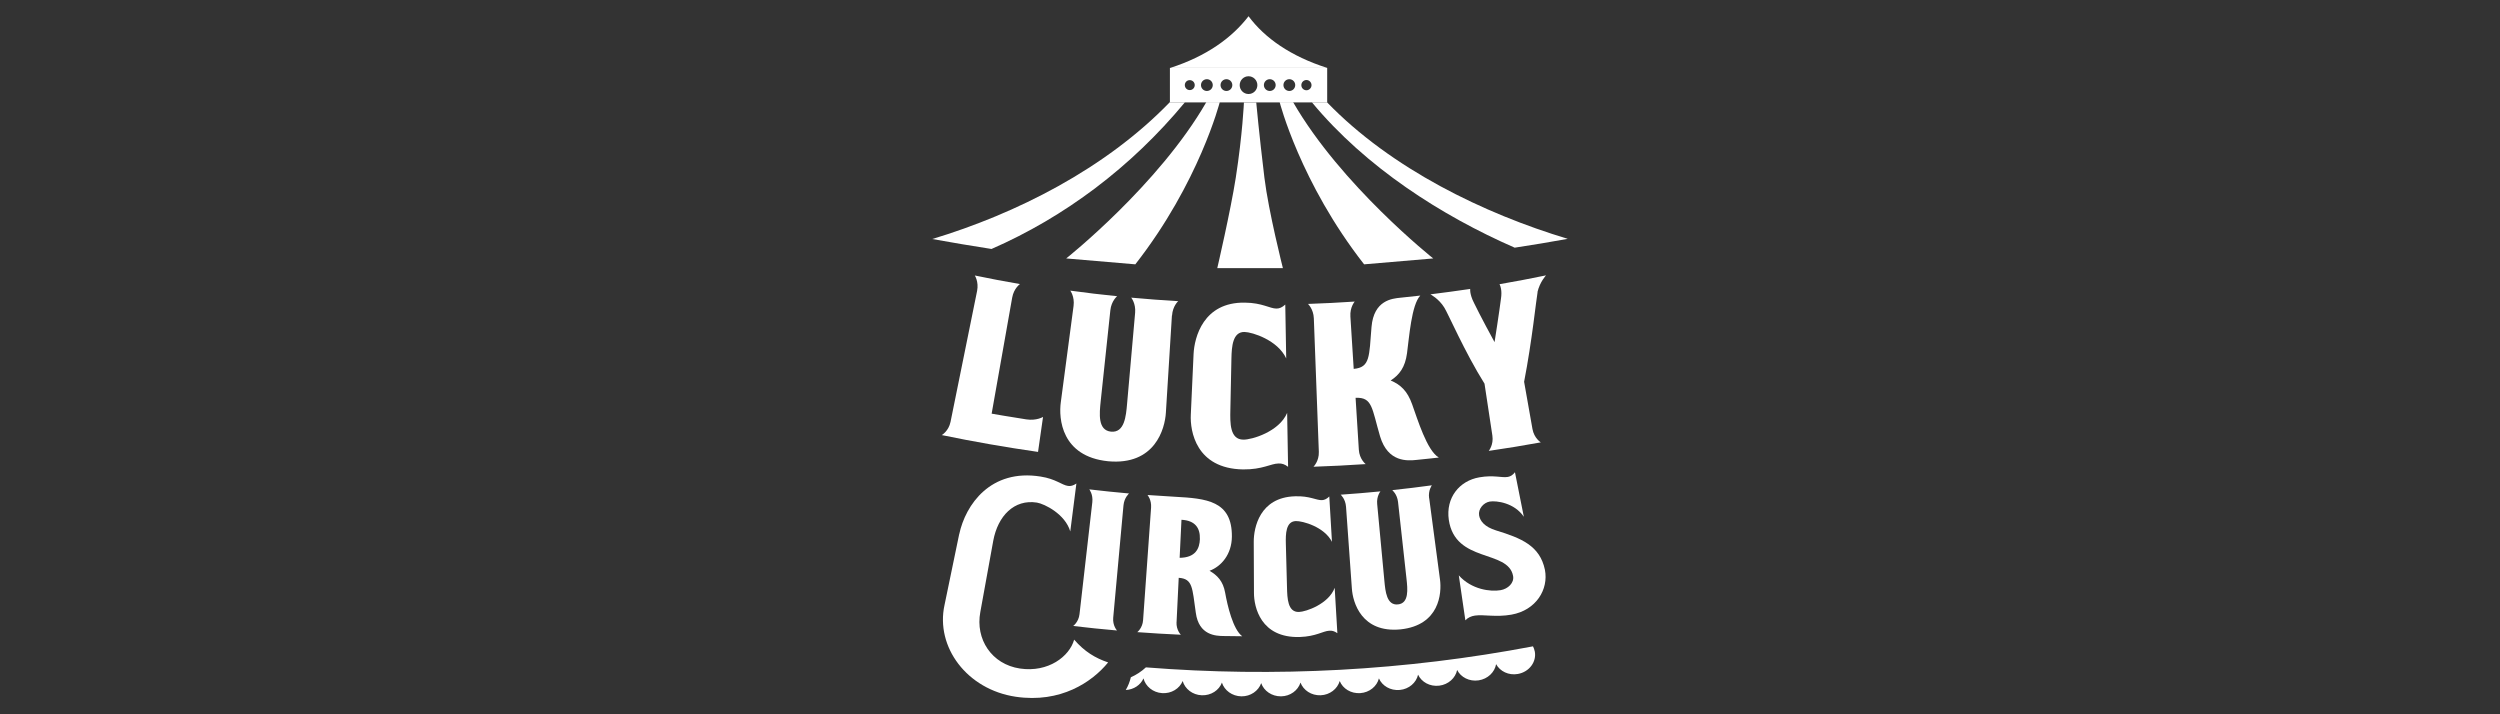 <?xml version="1.0" encoding="UTF-8"?>
<svg id="lucky_circus" xmlns="http://www.w3.org/2000/svg" width="560" height="160" viewBox="0 0 560 160"><rect x="0" y="0" width="560" height="160" fill="#333333" stroke="none"/>
  <defs>
    <style>
      .cls-1 {
        fill: #fff;
      }
    </style>
  </defs>
  <g id="Logo_2lines_black_without_BG">
    <g>
      <path class="cls-1" d="M229.89,93.94c2.31.35,3.75-.55,3.75-.55-.38,2.62-.74,5.22-1.12,7.84-7.21-1.04-14.4-2.29-21.56-3.77,0,0,1.53-.88,1.96-2.96,1.98-9.78,3.97-19.55,5.95-29.33.41-2.07-.52-3.46-.51-3.46,3.36.7,6.73,1.34,10.11,1.92,0,0-1.37.95-1.74,3.04-1.53,8.66-3.06,17.33-4.6,25.99,0,0,4.69.82,7.76,1.28h0Z"/>
      <path class="cls-1" d="M305.91,103.96c-3.89.26-7.79.46-11.69.59,0,0,1.27-1.23,1.2-3.33-.38-9.97-.75-19.94-1.12-29.9-.08-2.11-1.31-3.24-1.31-3.24,3.49-.12,6.99-.29,10.47-.53,0,0-1.11,1.25-.97,3.36.25,3.91.49,7.82.74,11.72,3.7-.32,3.45-2.76,3.99-9.39.51-6.01,4.64-6.36,6.46-6.55,1.8-.18,4.47-.48,4.47-.48-1.98,2.04-2.5,9.41-2.98,12.93-.42,3.11-1.68,4.82-3.66,6.09,2.18.91,3.75,2.32,4.82,5.37,1.18,3.26,3.31,10.37,5.97,11.89,0,0-2.98.34-4.98.53-2.01.21-6.42.59-8.18-5.26-1.87-6.37-1.7-8.81-5.49-8.65.25,3.89.49,7.76.73,11.64.13,2.11,1.52,3.2,1.52,3.2h0Z"/>
      <path class="cls-1" d="M262.51,70.67c-.45,7.25-.91,14.49-1.35,21.74-.21,3.64-2.45,11.88-12.94,10.91-10.49-1.07-11.1-9.59-10.6-13.21.95-7.2,1.91-14.4,2.86-21.59.27-2.1-.74-3.42-.74-3.42,3.49.48,7,.9,10.5,1.25,0,0-1.3,1.05-1.52,3.15,0,0-1.4,13.16-2.16,20.34-.29,2.8-.7,6.55,2.32,6.85,3.02.28,3.35-3.48,3.59-6.28.6-6.79,1.2-13.57,1.8-20.36.18-2.11-.88-3.38-.88-3.38,3.5.32,7.02.59,10.53.79,0,0-1.25,1.1-1.38,3.22h-.04Z"/>
      <path class="cls-1" d="M344.42,65.43c-.28,1.41-1.25,11.03-3.02,20.09.62,3.52,1.25,7.05,1.87,10.57.37,2.09,1.87,3,1.87,3-3.88.71-7.76,1.34-11.66,1.91,0,0,1.13-1.35.81-3.44-.58-3.88-1.17-7.75-1.76-11.62-4.41-7.02-8.25-15.92-9.03-17.08-1.23-1.98-3.09-2.92-3.09-2.93,2.98-.37,5.95-.77,8.92-1.21,0,0-.05.25.02.71.08.54.28,1.38.86,2.49,1.05,2.23,4.55,8.72,4.57,8.72.01,0,1.13-7.25,1.43-9.69.15-.98.12-1.68.02-2.23-.12-.7-.34-1.06-.34-1.06,3.48-.6,6.95-1.26,10.42-1.98,0,0-1.39,1.48-1.92,3.75h.01Z"/>
      <path class="cls-1" d="M288.54,104.57c-.8-.61-1.41-.77-2.12-.75-1.76.01-3.59,1.38-7.99,1.33-10.53-.18-11.87-8.6-11.69-12.24.2-4.54.41-9.07.62-13.62.18-3.71,2.17-11.65,11.48-11.5,3.94.04,5.6,1.34,7.1,1.33.64,0,1.26-.25,1.96-.9.07,4.02.14,8.05.21,12.07-1.89-4.1-7.58-5.89-9.34-5.93-2.65-.04-2.87,3.24-2.93,5.91l-.24,11.59c-.06,2.82-.14,6.59,2.89,6.62,1.91.04,8.05-1.78,9.83-5.99.07,4.02.14,8.05.21,12.07h.01Z"/>
      <path class="cls-1" d="M263.54,139.35c-.09,1.78.97,2.83.97,2.83-3.25-.14-6.5-.34-9.76-.58,0,0,1.18-.91,1.3-2.69.59-8.4,1.19-16.79,1.79-25.19.13-1.78-.8-2.84-.8-2.84,2.03.15,4.04.28,6.07.39,7.13.39,12.9.88,12.83,8.95-.04,3.97-2.38,6.66-5.01,7.64,1.73.98,3.04,2.32,3.5,4.9.52,2.92,1.76,8.22,3.82,9.76-1.39,0-2.79-.02-4.18-.05-1.68-.02-5.53-.13-6.21-5.2-.81-5.6-.65-7.62-3.83-7.84-.16,3.3-.32,6.6-.48,9.91h0ZM268.77,120.71c.08-2.38-1.01-4.12-4.12-4.28-.14,2.84-.27,5.68-.41,8.52,3.57-.04,4.47-2.07,4.54-4.24h0Z"/>
      <path class="cls-1" d="M338.56,137.68c-3.5.62-6.22-.08-8.18.21-.8.12-1.57.44-2.14,1.06-.48-3.36-.98-6.72-1.47-10.07,2.85,3.2,7.14,3.71,9.36,3.32,1.65-.28,3.1-1.63,2.8-3.19-1.12-5.97-12.96-2.83-14.4-12.57-.7-4.91,2.33-8.74,6.86-9.52,3.23-.57,5,.16,6.39-.09.59-.12,1.08-.41,1.57-1.05.66,3.33,1.33,6.66,1.99,9.98-2.12-3.15-6.16-3.65-7.64-3.41-1.4.25-2.62,1.66-2.38,3.1.21,1.24,1.19,2.56,3.81,3.37,5.68,1.74,9.8,3.43,10.93,8.8.86,4.41-1.96,9.07-7.49,10.06h0Z"/>
      <path class="cls-1" d="M320.14,111.6c.81,6.07,1.61,12.15,2.42,18.22.41,3.05-.09,10.23-8.84,11.16-8.75.85-10.7-6.07-10.9-9.14-.44-6.12-.87-12.22-1.31-18.33-.13-1.78-1.2-2.7-1.2-2.7,2.97-.2,5.94-.45,8.91-.74,0,0-.91,1.08-.73,2.86,0,0,1.05,11.12,1.61,17.18.22,2.37.52,5.54,3.04,5.28,2.52-.26,2.17-3.43,1.91-5.79-.62-5.71-1.25-11.44-1.89-17.16-.2-1.78-1.3-2.65-1.3-2.65,2.97-.32,5.93-.67,8.88-1.08,0,0-.86,1.12-.62,2.89h.01Z"/>
      <path class="cls-1" d="M214.87,119.65c1.4-6.57,7-14.7,18.23-12.9,3.43.53,4.74,1.91,6.15,2.1.57.08,1.15-.06,1.86-.54-.46,3.58-.92,7.15-1.37,10.73-1.14-3.89-5.76-6.17-7.47-6.46-5.11-.8-8.75,3-9.78,8.54-.97,5.33-1.93,10.65-2.9,15.98-1.14,6.07,2.53,11.7,8.88,12.65,6.35.94,11.09-2.71,12.14-6.47,2.31,2.67,4.74,4.14,7.61,5.1-3.58,4.39-10.63,9.18-20.7,7.69-10.93-1.63-18-11.15-15.95-20.54,1.1-5.3,2.19-10.6,3.29-15.89h.01Z"/>
      <path class="cls-1" d="M299.56,141.83c-.7-.49-1.21-.59-1.79-.55-1.46.08-2.95,1.28-6.62,1.41-8.79.26-10.26-6.77-10.26-9.85-.01-3.83-.02-7.67-.05-11.51,0-3.13,1.33-9.92,9.23-10.16,3.32-.12,4.78.92,6.06.86.53-.02,1.06-.26,1.63-.82.2,3.38.4,6.77.6,10.16-1.73-3.39-6.61-4.69-8.09-4.65-2.24.07-2.3,2.85-2.24,5.1.08,3.26.18,6.53.26,9.78.06,2.38.14,5.56,2.67,5.48,1.59-.04,6.67-1.8,8.01-5.41.2,3.38.4,6.77.6,10.16h0Z"/>
      <path class="cls-1" d="M240.4,140.21s1.21-.86,1.41-2.63c.95-8.37,1.91-16.73,2.87-25.09.2-1.77-.68-2.87-.68-2.87,2.97.35,5.94.66,8.91.92,0,0-1.08.9-1.25,2.67-.77,8.38-1.53,16.77-2.3,25.16-.16,1.78.85,2.86.85,2.86-3.28-.28-6.54-.62-9.8-1.01h-.01Z"/>
      <path class="cls-1" d="M279.67,3.64c-3.75,4.88-9.5,8.99-17.53,11.57h35.15c-8.12-2.58-14-6.69-17.61-11.57Z"/>
      <path class="cls-1" d="M265.41,22.92h-3.35v-.05c-14.43,14.95-34.49,25.01-53.23,30.67,3.82.71,9.44,1.63,13.27,2.23,16.38-7.16,31.26-18.3,43.31-32.84h0Z"/>
      <path class="cls-1" d="M293.86,22.92h3.35v-.05c14.43,14.95,35.22,24.98,53.96,30.63-3.82.71-8.05,1.39-11.88,1.98-16.38-7.16-33.38-18.02-45.43-32.57h0Z"/>
      <path class="cls-1" d="M262.06,15.21v7.72h35.23v-7.72h-35.23ZM266.51,20.18c-.61,0-1.11-.49-1.11-1.12s.49-1.11,1.11-1.11,1.11.49,1.11,1.11-.49,1.12-1.11,1.12ZM270.34,20.38c-.73,0-1.32-.59-1.32-1.32s.59-1.32,1.32-1.32,1.32.59,1.32,1.32-.59,1.32-1.32,1.32ZM274.72,20.38c-.73,0-1.32-.59-1.32-1.32s.59-1.32,1.32-1.32,1.32.59,1.32,1.32-.59,1.32-1.32,1.32ZM279.67,21.06c-1.1,0-1.98-.9-1.98-1.99s.88-1.99,1.98-1.99,1.98.9,1.98,1.99-.88,1.99-1.98,1.99ZM284.43,20.38c-.73,0-1.32-.59-1.32-1.32s.59-1.32,1.32-1.32,1.32.59,1.32,1.32-.59,1.32-1.32,1.32ZM288.81,20.38c-.73,0-1.32-.59-1.32-1.32s.59-1.32,1.32-1.32,1.32.59,1.32,1.32-.59,1.32-1.32,1.32ZM292.64,20.22c-.64,0-1.14-.52-1.14-1.15s.52-1.15,1.14-1.15,1.14.52,1.14,1.15-.52,1.15-1.14,1.15Z"/>
      <path class="cls-1" d="M287.35,60.06h-14.68s2.98-12.8,4.14-20.23c1.53-9.87,1.83-16.88,1.83-16.88h2.76s.64,7.07,1.83,16.86c.93,7.6,4.14,20.25,4.14,20.25h0Z"/>
      <path class="cls-1" d="M270.22,22.87c-10.72,18.62-31.39,35.02-31.39,35.02l15.48,1.32c14.32-18.31,18.92-36.34,18.92-36.34h-3.02Z"/>
      <path class="cls-1" d="M289.65,22.87c10.72,18.62,31.39,35.02,31.39,35.02l-15.48,1.32c-14.32-18.31-18.92-36.34-18.92-36.34h3.02Z"/>
      <path class="cls-1" d="M343.78,145.9c-.08-.4-.21-.78-.39-1.12-28.61,5.44-57.77,7.01-86.71,4.71-.99.92-2.13,1.67-3.37,2.22-.24,1.01-.62,1.97-1.14,2.85,1.78-.08,3.32-1.12,3.97-2.6.46,1.77,2.11,3.17,4.18,3.3,2.07.14,3.9-1.01,4.6-2.71.51,1.76,2.19,3.11,4.28,3.19,2.07.08,3.88-1.12,4.51-2.84.55,1.74,2.29,3.05,4.36,3.08s3.84-1.23,4.44-2.96c.59,1.73,2.36,2.98,4.44,2.96,2.07-.02,3.81-1.33,4.36-3.08.65,1.72,2.44,2.92,4.51,2.84,2.07-.08,3.77-1.43,4.28-3.19.68,1.7,2.51,2.85,4.6,2.71,2.07-.14,3.74-1.53,4.18-3.3.73,1.68,2.59,2.78,4.67,2.59,2.07-.19,3.7-1.63,4.1-3.42.78,1.66,2.66,2.71,4.74,2.46,2.06-.25,3.65-1.73,4.01-3.52.82,1.64,2.75,2.64,4.81,2.33,2.06-.31,3.61-1.83,3.92-3.63.87,1.61,2.82,2.57,4.87,2.2,2.55-.45,4.25-2.73,3.79-5.08h0Z"/>
    </g>
  </g>
</svg>